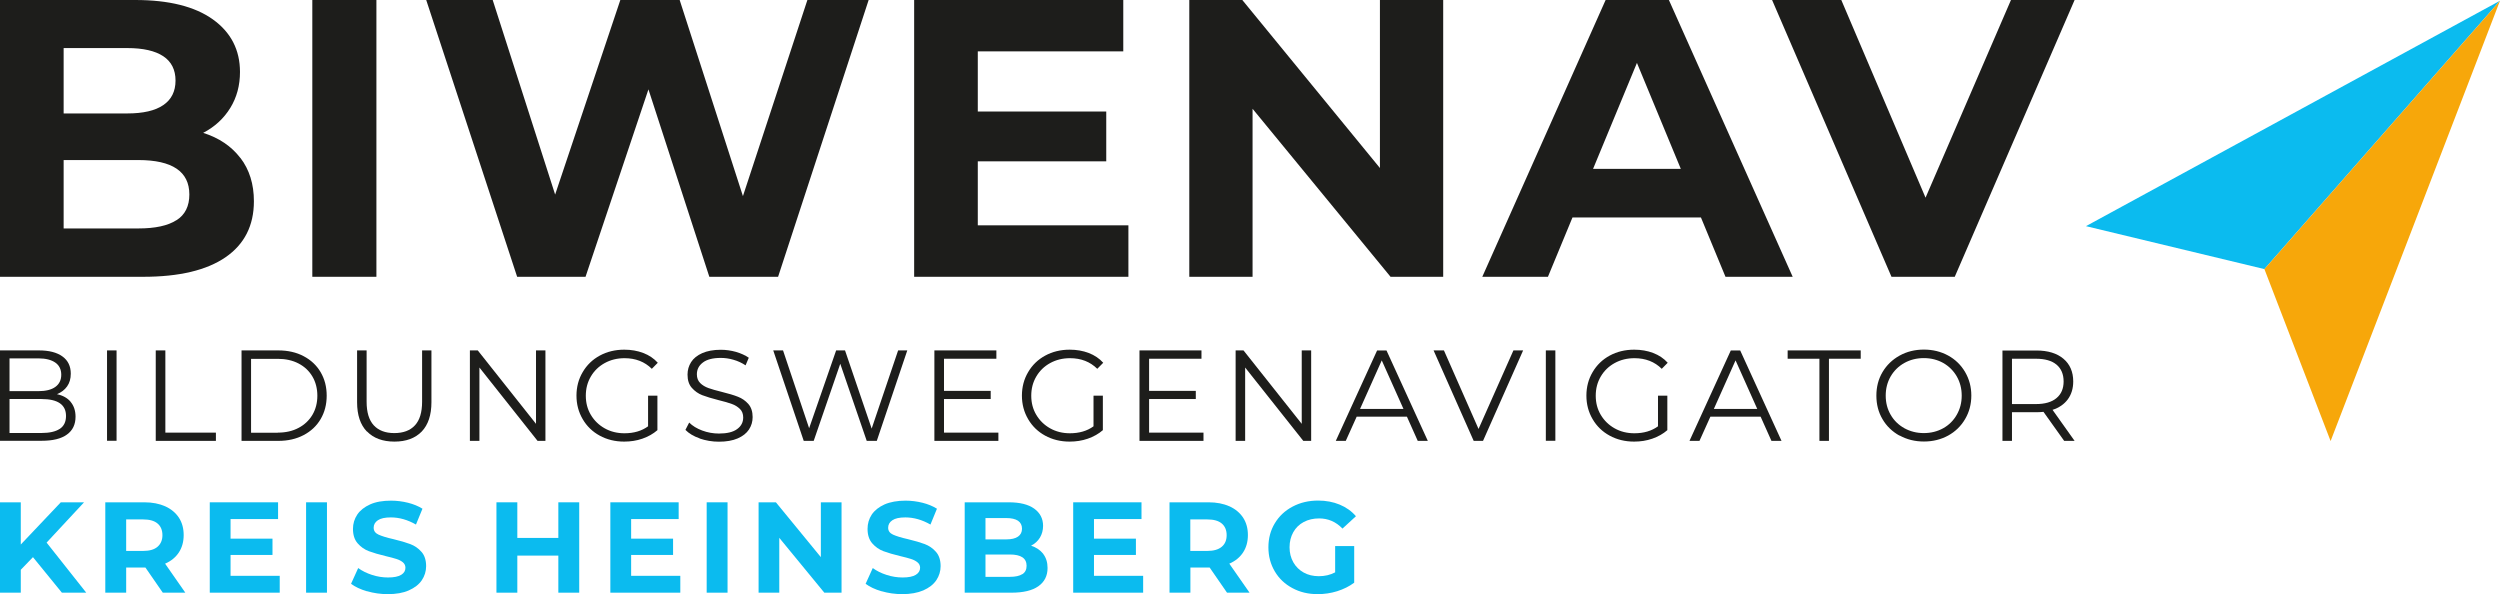 <?xml version="1.0" encoding="UTF-8"?>
<svg id="Ebene_2" xmlns="http://www.w3.org/2000/svg" viewBox="0 0 273.04 64.9">
  <defs>
    <style>
      .cls-1 {
        fill: #0bbbef;
      }

      .cls-2 {
        fill: #1d1d1b;
      }

      .cls-3 {
        fill: #f7a70a;
      }
    </style>
  </defs>
  <g id="Ebene_1-2" data-name="Ebene_1">
    <g>
      <g>
        <polygon class="cls-1" points="227.82 24.7 273.04 .08 247.31 29.39 227.82 24.7"/>
        <polygon class="cls-3" points="247.31 29.39 254.54 48.17 273.04 .08 247.31 29.39"/>
        <path class="cls-2" d="M19.28,24.05c.94-.6,1.4-1.54,1.4-2.81,0-2.5-1.86-3.76-5.57-3.76H6.95v7.47h8.16c1.84,0,3.23-.3,4.17-.91M6.95,5.27v7.12h6.95c1.73,0,3.04-.3,3.93-.91.89-.6,1.34-1.5,1.34-2.68s-.45-2.07-1.34-2.66c-.89-.59-2.2-.89-3.93-.89h-6.95ZM26.26,17.25c.98,1.28,1.47,2.86,1.47,4.73,0,2.65-1.03,4.69-3.09,6.11-2.06,1.42-5.06,2.14-9,2.14H0V0h14.77C18.45,0,21.28.71,23.25,2.12c1.97,1.41,2.96,3.33,2.96,5.74,0,1.47-.35,2.78-1.06,3.93-.71,1.15-1.69,2.06-2.96,2.72,1.73.55,3.08,1.46,4.06,2.74"/>
        <rect class="cls-2" x="34.11" y="0" width="7" height="30.23"/>
        <polygon class="cls-2" points="94.87 0 84.98 30.23 77.47 30.23 70.82 9.76 63.95 30.23 56.48 30.23 46.55 0 53.81 0 60.63 21.25 67.75 0 74.23 0 81.14 21.42 88.18 0 94.87 0"/>
        <polygon class="cls-2" points="123.24 24.61 123.24 30.23 99.84 30.23 99.84 0 122.68 0 122.68 5.61 106.79 5.61 106.79 12.18 120.82 12.18 120.82 17.62 106.79 17.62 106.79 24.61 123.24 24.61"/>
        <polygon class="cls-2" points="157.62 0 157.62 30.23 151.87 30.23 136.8 11.88 136.8 30.23 129.89 30.23 129.89 0 135.68 0 150.71 18.35 150.71 0 157.62 0"/>
        <path class="cls-2" d="M183.57,18.44l-4.79-11.57-4.79,11.57h9.59ZM185.77,23.75h-14.03l-2.68,6.48h-7.17L175.36,0h6.91l13.52,30.23h-7.34l-2.68-6.48Z"/>
        <polygon class="cls-2" points="226.58 0 213.49 30.23 206.58 30.23 193.54 0 201.1 0 210.3 21.59 219.63 0 226.58 0"/>
      </g>
      <path class="cls-2" d="M6.53,46.84c.45-.3.68-.77.68-1.41,0-1.23-.89-1.85-2.68-1.85H1.04v3.71h3.48c.88,0,1.55-.15,2-.45M1.04,39.14v3.58h3.15c.8,0,1.42-.15,1.85-.46.43-.31.65-.75.65-1.33s-.22-1.03-.65-1.33c-.43-.3-1.05-.46-1.85-.46H1.04ZM7.72,43.9c.35.42.53.96.53,1.61,0,.85-.31,1.5-.94,1.95-.63.46-1.55.68-2.77.68H0v-9.87h4.26c1.1,0,1.95.22,2.56.66.61.44.91,1.07.91,1.88,0,.55-.13,1.01-.4,1.39-.27.38-.64.66-1.11.85.65.14,1.15.42,1.5.84"/>
      <rect class="cls-2" x="11.69" y="38.27" width="1.04" height="9.87"/>
      <polygon class="cls-2" points="17.01 38.27 18.06 38.27 18.06 47.25 23.58 47.25 23.58 48.15 17.01 48.15 17.01 38.27"/>
      <g>
        <path class="cls-2" d="M30.34,47.25c.86,0,1.62-.17,2.27-.52.65-.34,1.15-.82,1.51-1.42.36-.61.54-1.31.54-2.09s-.18-1.49-.54-2.1c-.36-.61-.86-1.08-1.51-1.42-.65-.34-1.41-.51-2.27-.51h-2.92v8.07h2.92ZM26.38,38.27h4.02c1.04,0,1.97.21,2.76.63.8.42,1.42,1,1.86,1.75.44.75.66,1.6.66,2.56s-.22,1.81-.66,2.56c-.44.75-1.06,1.33-1.86,1.75-.8.42-1.72.63-2.76.63h-4.02v-9.87Z"/>
        <path class="cls-2" d="M40.07,47.13c-.71-.73-1.07-1.8-1.07-3.2v-5.66h1.04v5.61c0,1.15.26,2,.78,2.57.52.56,1.26.85,2.24.85s1.74-.28,2.26-.85c.52-.56.78-1.42.78-2.57v-5.61h1.02v5.66c0,1.4-.36,2.47-1.06,3.2-.71.73-1.7,1.1-2.98,1.1s-2.28-.37-2.99-1.1"/>
      </g>
      <polygon class="cls-2" points="59.57 38.27 59.57 48.15 58.71 48.15 52.36 40.14 52.36 48.15 51.32 48.15 51.32 38.27 52.18 38.27 58.54 46.29 58.54 38.27 59.57 38.27"/>
      <g>
        <path class="cls-2" d="M70.8,43.21h1v3.77c-.46.4-1.01.71-1.64.93-.63.22-1.29.32-1.99.32-.99,0-1.88-.22-2.67-.65-.79-.43-1.41-1.03-1.86-1.8-.45-.77-.68-1.62-.68-2.57s.23-1.81.68-2.57c.45-.77,1.07-1.37,1.86-1.8.79-.43,1.68-.65,2.68-.65.75,0,1.44.12,2.07.36.63.24,1.16.59,1.59,1.07l-.65.66c-.78-.77-1.77-1.16-2.98-1.16-.8,0-1.52.18-2.16.53-.64.35-1.15.84-1.52,1.47-.37.63-.55,1.32-.55,2.1s.18,1.47.55,2.09c.37.62.87,1.11,1.51,1.47.64.36,1.36.54,2.16.54,1.02,0,1.88-.25,2.58-.76v-3.33Z"/>
        <path class="cls-2" d="M76.42,47.88c-.67-.23-1.19-.55-1.56-.93l.41-.8c.36.36.83.65,1.42.87.59.22,1.2.33,1.83.33.88,0,1.55-.16,1.99-.49.44-.32.66-.74.66-1.26,0-.39-.12-.71-.36-.94-.24-.23-.53-.42-.88-.54-.35-.13-.83-.27-1.45-.42-.74-.19-1.34-.37-1.78-.54-.44-.17-.82-.44-1.14-.8-.32-.36-.47-.84-.47-1.45,0-.5.13-.95.39-1.36.26-.41.67-.74,1.21-.98.55-.24,1.22-.37,2.03-.37.56,0,1.12.08,1.66.23.54.16,1.01.37,1.4.64l-.35.83c-.41-.27-.86-.48-1.33-.61-.47-.14-.93-.2-1.38-.2-.87,0-1.52.17-1.95.5-.44.33-.66.76-.66,1.29,0,.39.12.71.36.95.24.24.54.42.9.55.36.13.85.27,1.46.42.72.18,1.31.35,1.76.53.45.17.83.44,1.14.79.31.35.47.83.47,1.43,0,.5-.13.95-.4,1.36-.27.41-.68.73-1.23.97-.55.24-1.24.36-2.05.36-.73,0-1.44-.12-2.11-.35"/>
      </g>
      <polygon class="cls-2" points="99.09 38.27 95.76 48.15 94.66 48.15 91.77 39.73 88.87 48.15 87.78 48.15 84.45 38.27 85.52 38.27 88.37 46.77 91.32 38.27 92.29 38.27 95.2 46.81 98.09 38.27 99.09 38.27"/>
      <polygon class="cls-2" points="109.04 47.25 109.04 48.15 102.05 48.15 102.05 38.27 108.82 38.27 108.82 39.18 103.1 39.18 103.1 42.69 108.2 42.69 108.2 43.58 103.1 43.58 103.1 47.25 109.04 47.25"/>
      <path class="cls-2" d="M119.45,43.21h1v3.77c-.46.4-1.01.71-1.64.93-.63.22-1.29.32-1.99.32-.99,0-1.88-.22-2.67-.65-.79-.43-1.41-1.03-1.86-1.8-.45-.77-.68-1.62-.68-2.57s.23-1.81.68-2.57c.45-.77,1.07-1.37,1.86-1.8.79-.43,1.68-.65,2.68-.65.75,0,1.44.12,2.07.36.63.24,1.16.59,1.59,1.07l-.65.66c-.78-.77-1.77-1.16-2.98-1.16-.8,0-1.52.18-2.16.53-.64.35-1.15.84-1.52,1.47-.37.63-.55,1.32-.55,2.1s.18,1.47.55,2.09c.37.62.87,1.11,1.51,1.47.64.36,1.36.54,2.16.54,1.02,0,1.88-.25,2.58-.76v-3.33Z"/>
      <polygon class="cls-2" points="131.44 47.25 131.44 48.15 124.45 48.15 124.45 38.27 131.22 38.27 131.22 39.18 125.5 39.18 125.5 42.69 130.6 42.69 130.6 43.58 125.5 43.58 125.5 47.25 131.44 47.25"/>
      <polygon class="cls-2" points="143.2 38.27 143.2 48.15 142.34 48.15 135.99 40.14 135.99 48.15 134.95 48.15 134.95 38.27 135.81 38.27 142.17 46.29 142.17 38.27 143.2 38.27"/>
      <path class="cls-2" d="M153.28,44.66l-2.37-5.3-2.37,5.3h4.74ZM153.67,45.51h-5.5l-1.19,2.64h-1.09l4.51-9.87h1.03l4.51,9.87h-1.1l-1.18-2.64Z"/>
      <polygon class="cls-2" points="166.35 38.27 161.97 48.15 160.95 48.15 156.57 38.27 157.7 38.27 161.48 46.85 165.29 38.27 166.35 38.27"/>
      <rect class="cls-2" x="168.83" y="38.27" width="1.04" height="9.87"/>
      <path class="cls-2" d="M181.1,43.21h1v3.77c-.46.4-1.01.71-1.64.93-.63.22-1.29.32-1.99.32-.99,0-1.88-.22-2.67-.65-.79-.43-1.41-1.03-1.86-1.8-.45-.77-.68-1.62-.68-2.57s.23-1.81.68-2.57c.45-.77,1.07-1.37,1.86-1.8.79-.43,1.68-.65,2.68-.65.75,0,1.44.12,2.07.36.63.24,1.16.59,1.59,1.07l-.65.66c-.78-.77-1.77-1.16-2.98-1.16-.8,0-1.52.18-2.16.53-.64.35-1.15.84-1.52,1.47-.37.63-.55,1.32-.55,2.1s.18,1.47.55,2.09c.37.62.87,1.11,1.51,1.47.64.36,1.36.54,2.16.54,1.02,0,1.88-.25,2.58-.76v-3.33Z"/>
      <path class="cls-2" d="M191.92,44.66l-2.37-5.3-2.37,5.3h4.74ZM192.3,45.51h-5.5l-1.19,2.64h-1.09l4.51-9.87h1.03l4.51,9.87h-1.1l-1.18-2.64Z"/>
      <polygon class="cls-2" points="198.71 39.18 195.24 39.18 195.24 38.27 203.22 38.27 203.22 39.18 199.75 39.18 199.75 48.15 198.71 48.15 198.71 39.18"/>
      <g>
        <path class="cls-2" d="M212.23,46.77c.63-.35,1.12-.84,1.48-1.47.36-.63.54-1.32.54-2.09s-.18-1.47-.54-2.1c-.36-.62-.85-1.11-1.48-1.47-.63-.35-1.34-.53-2.12-.53s-1.49.18-2.12.53c-.63.35-1.13.84-1.5,1.47-.36.63-.54,1.32-.54,2.1s.18,1.47.54,2.09c.36.63.86,1.11,1.5,1.47.64.35,1.34.53,2.12.53s1.49-.18,2.12-.53M207.46,47.58c-.79-.44-1.42-1.04-1.86-1.8-.45-.76-.67-1.62-.67-2.57s.22-1.81.67-2.57c.45-.76,1.07-1.36,1.86-1.8.79-.44,1.68-.66,2.66-.66s1.86.22,2.65.65c.78.43,1.4,1.03,1.85,1.8.45.77.68,1.62.68,2.57s-.23,1.81-.68,2.57c-.45.77-1.07,1.37-1.85,1.8-.79.43-1.67.65-2.65.65s-1.86-.22-2.66-.66"/>
        <path class="cls-2" d="M224.6,43.48c.52-.43.78-1.04.78-1.82s-.26-1.41-.78-1.84c-.52-.43-1.27-.64-2.24-.64h-2.62v4.95h2.62c.98,0,1.73-.22,2.24-.65M225.44,48.15l-2.26-3.17c-.25.03-.52.04-.79.04h-2.65v3.13h-1.04v-9.87h3.7c1.26,0,2.25.3,2.96.9.71.6,1.07,1.43,1.07,2.48,0,.77-.2,1.42-.59,1.95-.39.53-.95.92-1.67,1.15l2.41,3.39h-1.14Z"/>
      </g>
      <g>
        <path class="cls-1" d="M3.6,60.85l-1.33,1.38v2.5H0v-9.87h2.27v4.61l4.37-4.61h2.54l-4.09,4.4,4.33,5.47h-2.66l-3.16-3.88Z"/>
        <path class="cls-1" d="M17.78,64.73l-1.9-2.75h-2.1v2.75h-2.28v-9.87h4.27c.87,0,1.63.15,2.28.44.64.29,1.14.71,1.49,1.24.35.54.52,1.17.52,1.9s-.18,1.37-.53,1.9-.85.94-1.5,1.22l2.21,3.17h-2.45ZM17.2,57.17c-.36-.3-.88-.44-1.56-.44h-1.86v3.44h1.86c.69,0,1.21-.15,1.56-.45s.54-.72.54-1.27-.18-.98-.54-1.28Z"/>
        <path class="cls-1" d="M30.55,62.9v1.83h-7.64v-9.87h7.46v1.83h-5.19v2.14h4.58v1.78h-4.58v2.28h5.37Z"/>
        <path class="cls-1" d="M33.43,54.86h2.28v9.87h-2.28v-9.87Z"/>
        <path class="cls-1" d="M40.09,64.58c-.73-.21-1.31-.49-1.75-.82l.78-1.72c.42.31.93.56,1.51.75.58.19,1.17.28,1.75.28.65,0,1.13-.1,1.44-.29.31-.19.46-.45.46-.77,0-.24-.09-.43-.27-.59-.18-.15-.42-.28-.71-.37-.29-.09-.67-.2-1.16-.31-.75-.18-1.37-.36-1.85-.54-.48-.18-.89-.47-1.23-.86s-.51-.92-.51-1.58c0-.57.16-1.09.47-1.56.31-.46.78-.83,1.4-1.11s1.39-.41,2.29-.41c.63,0,1.25.08,1.85.23.6.15,1.13.37,1.58.65l-.71,1.73c-.91-.52-1.82-.78-2.74-.78-.64,0-1.11.1-1.42.31-.31.21-.46.48-.46.82s.18.59.53.75c.35.16.89.33,1.61.49.75.18,1.37.36,1.85.54.48.18.89.46,1.23.85.34.38.51.91.51,1.56,0,.56-.16,1.08-.47,1.54-.32.47-.79.83-1.42,1.11s-1.4.41-2.3.41c-.78,0-1.54-.11-2.26-.32Z"/>
        <path class="cls-1" d="M63.26,54.86v9.87h-2.28v-4.05h-4.48v4.05h-2.28v-9.87h2.28v3.89h4.48v-3.89h2.28Z"/>
        <path class="cls-1" d="M74.3,62.9v1.83h-7.64v-9.87h7.46v1.83h-5.19v2.14h4.58v1.78h-4.58v2.28h5.37Z"/>
        <path class="cls-1" d="M77.18,54.86h2.28v9.87h-2.28v-9.87Z"/>
        <path class="cls-1" d="M91.91,54.86v9.87h-1.88l-4.92-5.99v5.99h-2.26v-9.87h1.89l4.91,5.99v-5.99h2.26Z"/>
        <path class="cls-1" d="M96.29,64.58c-.73-.21-1.31-.49-1.75-.82l.78-1.72c.42.31.92.56,1.51.75.58.19,1.17.28,1.75.28.65,0,1.13-.1,1.44-.29.31-.19.47-.45.47-.77,0-.24-.09-.43-.28-.59-.18-.15-.42-.28-.71-.37-.29-.09-.67-.2-1.16-.31-.75-.18-1.37-.36-1.85-.54-.48-.18-.89-.47-1.23-.86-.34-.39-.51-.92-.51-1.58,0-.57.15-1.09.46-1.56.31-.46.78-.83,1.4-1.11.62-.27,1.39-.41,2.29-.41.63,0,1.25.08,1.85.23.6.15,1.13.37,1.58.65l-.71,1.73c-.91-.52-1.82-.78-2.74-.78-.64,0-1.11.1-1.42.31s-.46.48-.46.82.18.59.53.75c.35.16.89.33,1.61.49.75.18,1.37.36,1.85.54.48.18.89.46,1.23.85.34.38.51.91.51,1.56,0,.56-.16,1.08-.47,1.54-.32.47-.79.83-1.42,1.11-.63.27-1.4.41-2.3.41-.78,0-1.53-.11-2.26-.32Z"/>
        <path class="cls-1" d="M113.93,60.49c.32.42.48.93.48,1.54,0,.87-.34,1.53-1.01,2-.67.47-1.65.7-2.94.7h-5.1v-9.87h4.82c1.2,0,2.13.23,2.77.69.64.46.97,1.09.97,1.88,0,.48-.12.91-.34,1.28-.23.38-.55.67-.97.89.56.18,1,.48,1.33.89ZM107.63,56.58v2.33h2.27c.56,0,.99-.1,1.28-.3.29-.2.44-.49.44-.87s-.15-.67-.44-.87c-.29-.19-.72-.29-1.28-.29h-2.27ZM111.66,62.71c.31-.2.46-.5.46-.92,0-.82-.61-1.23-1.82-1.23h-2.67v2.44h2.67c.6,0,1.05-.1,1.36-.3Z"/>
        <path class="cls-1" d="M124.85,62.9v1.83h-7.64v-9.87h7.46v1.83h-5.19v2.14h4.58v1.78h-4.58v2.28h5.37Z"/>
        <path class="cls-1" d="M134.01,64.73l-1.9-2.75h-2.1v2.75h-2.28v-9.87h4.27c.87,0,1.63.15,2.28.44.64.29,1.14.71,1.49,1.24.35.54.52,1.17.52,1.9s-.18,1.37-.53,1.9-.85.94-1.5,1.22l2.21,3.17h-2.45ZM133.43,57.17c-.36-.3-.88-.44-1.57-.44h-1.86v3.44h1.86c.69,0,1.21-.15,1.57-.45s.54-.72.54-1.27-.18-.98-.54-1.28Z"/>
        <path class="cls-1" d="M145.81,59.64h2.09v4c-.54.4-1.16.71-1.86.93-.71.22-1.42.32-2.13.32-1.03,0-1.95-.22-2.76-.66-.82-.44-1.46-1.04-1.92-1.82-.46-.78-.7-1.65-.7-2.63s.23-1.85.7-2.63,1.11-1.38,1.94-1.82c.83-.44,1.76-.66,2.79-.66.86,0,1.65.15,2.35.44s1.3.71,1.78,1.27l-1.47,1.35c-.71-.74-1.56-1.11-2.55-1.11-.63,0-1.19.13-1.68.39-.49.26-.87.63-1.14,1.11-.27.48-.41,1.03-.41,1.65s.14,1.16.41,1.64c.27.48.65.85,1.13,1.12.48.27,1.04.4,1.66.4.66,0,1.25-.14,1.78-.42v-2.89Z"/>
      </g>
    </g>
  </g>
</svg>